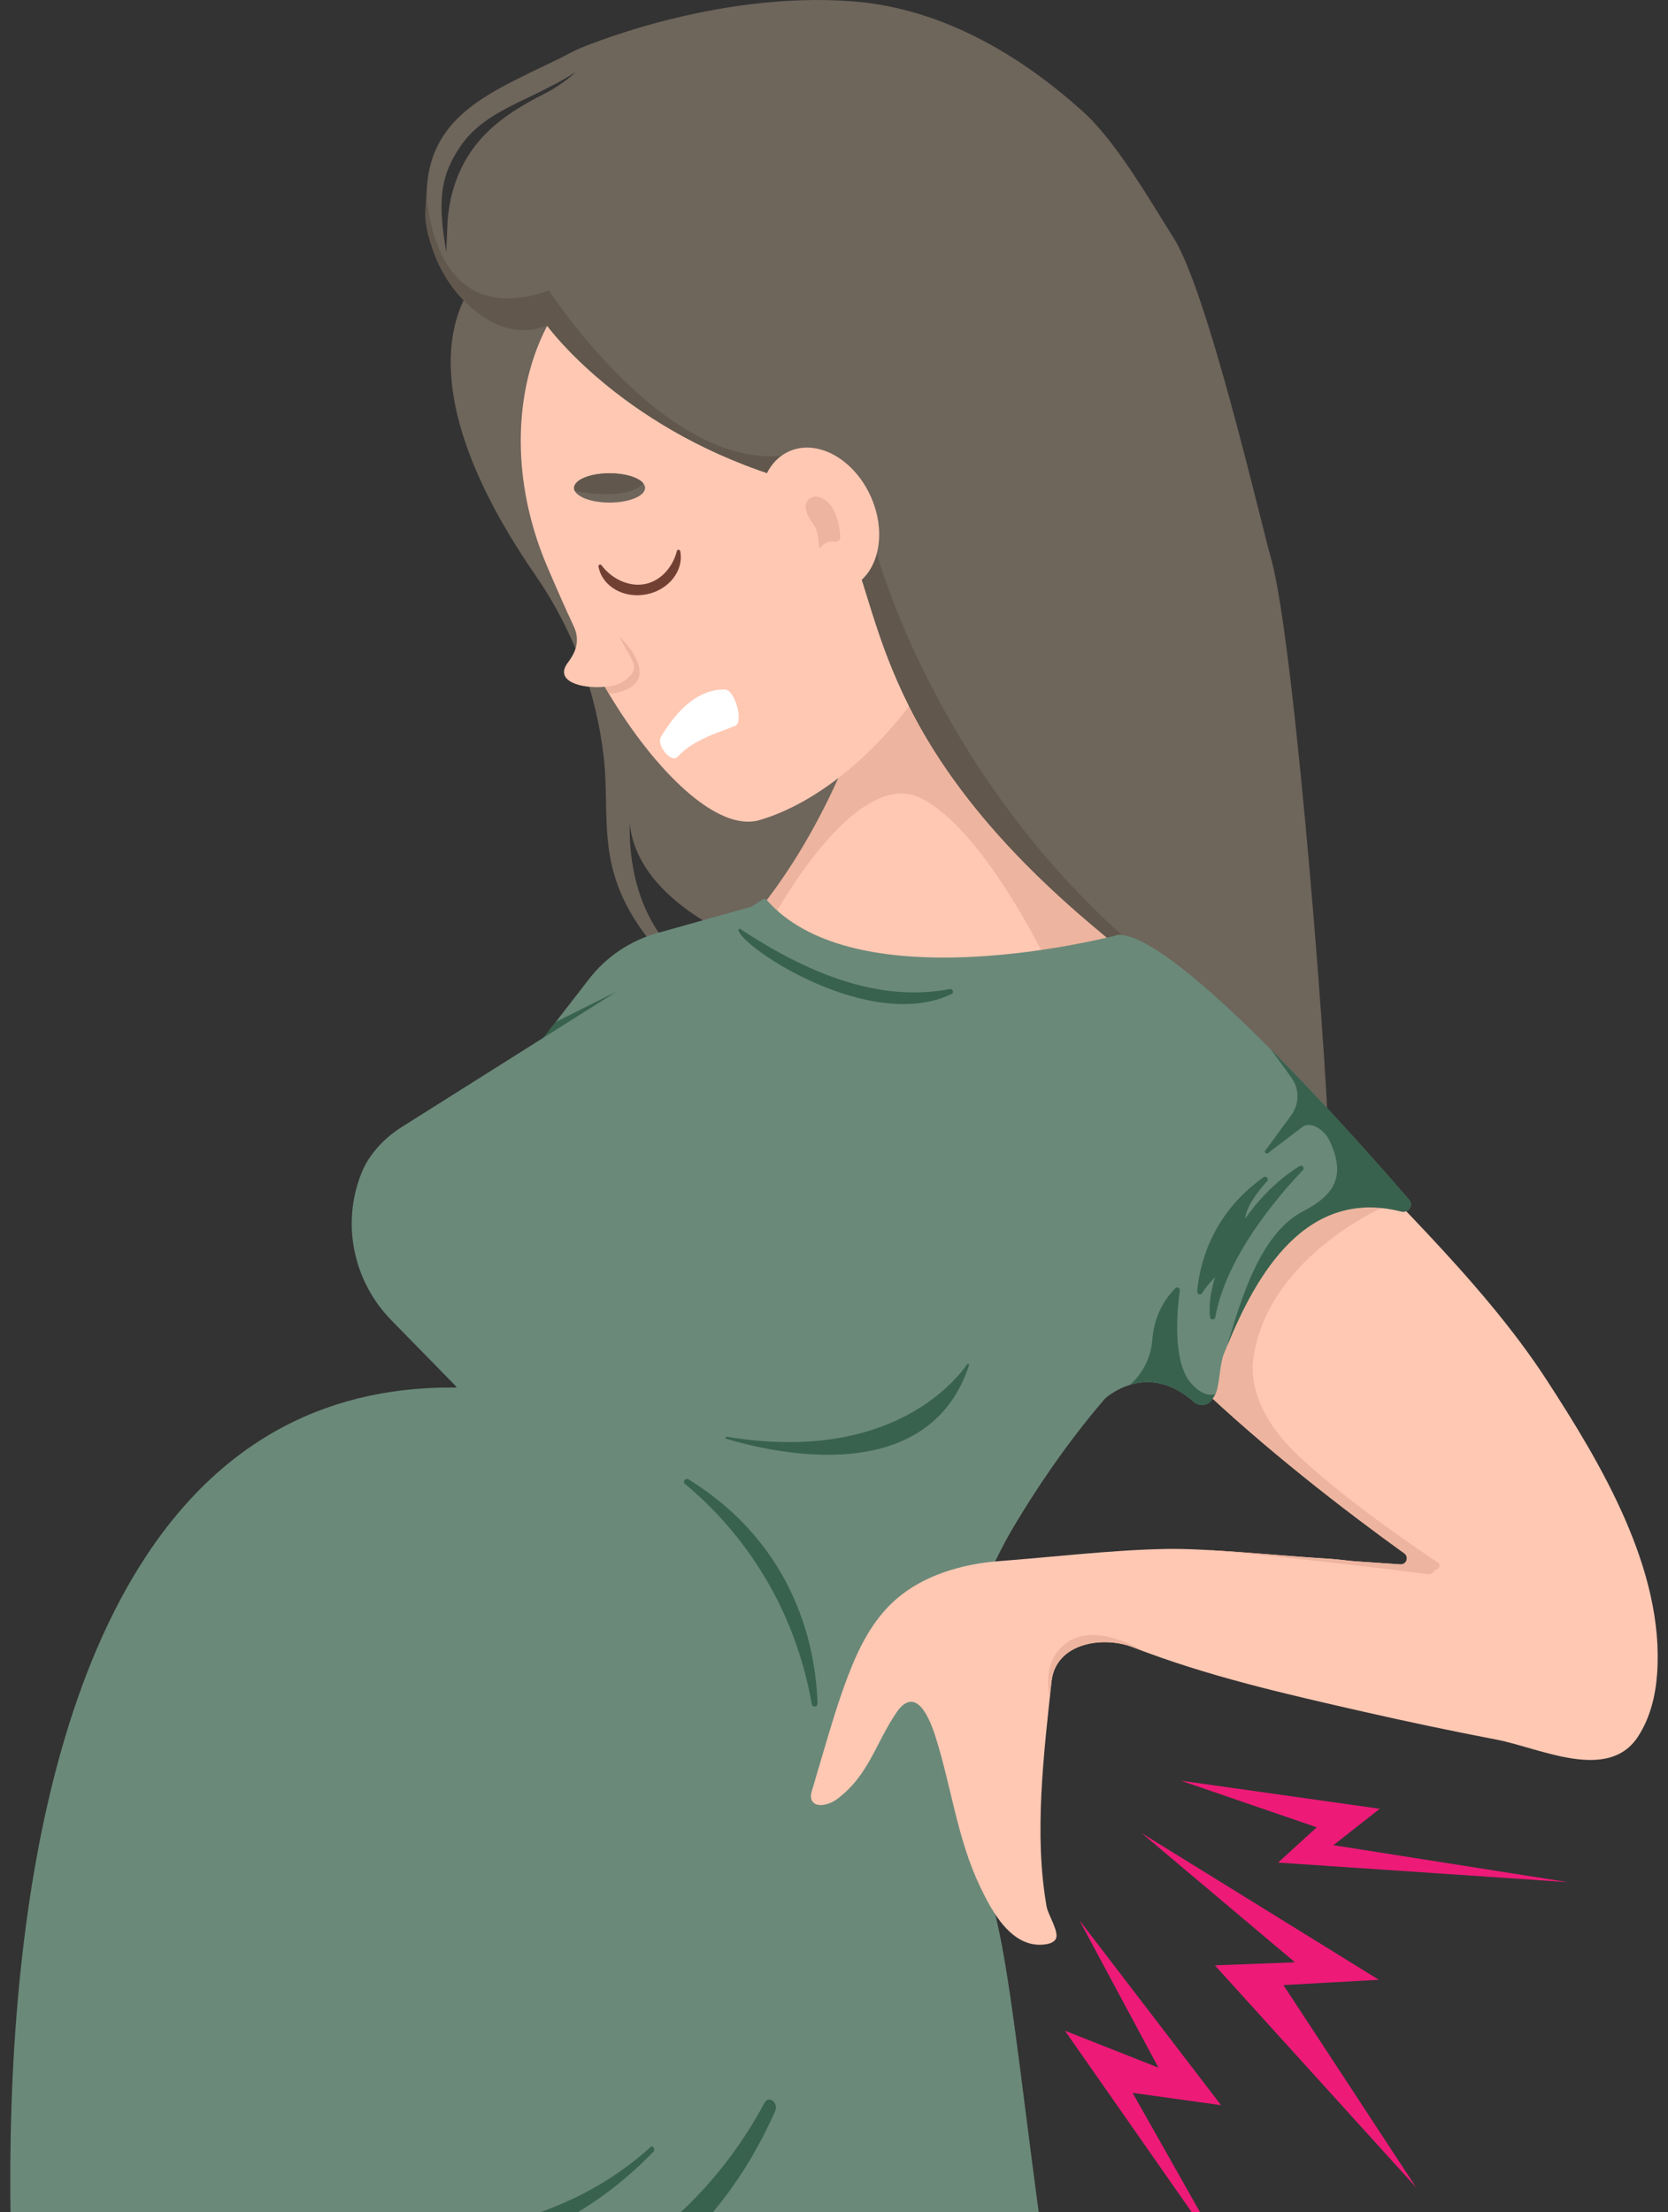 <svg width="132" height="175" viewBox="0 0 132 175" fill="none" xmlns="http://www.w3.org/2000/svg">
<rect x="0" y="0" width="132" height="175" fill="#333333" stroke="none"/>
<g clip-path="url(#clip0_14744_54816)">
<path d="M85.403 151.875L96.63 166.529L89.63 165.554L97.722 179.875L84.273 160.637L91.676 163.561L85.403 151.875Z" fill="#ED1A78"/>
<path d="M90.346 145.008L109.12 156.611L101.567 157.028L112.073 173.043L96.142 155.469L102.481 155.228L90.346 145.008Z" fill="#ED1A78"/>
<path d="M93.453 140.859L109.189 143.083L105.524 145.962L124.084 148.888L101.144 147.339L104.203 144.548L93.453 140.859Z" fill="#ED1A78"/>
<path d="M63.978 21.18L38.422 21.397C38.422 21.397 30.097 27.726 42.386 45.527C42.403 45.551 42.419 45.576 42.436 45.6C45.359 49.852 47.191 54.759 47.776 59.882C48.369 65.085 46.825 69.248 52.216 75.367L53.168 74.998C53.168 74.998 49.72 72.064 49.831 65.152C50.784 73.972 66.834 77.107 66.834 77.107L70.663 59.016L74.297 47.11L63.979 21.18H63.978Z" fill="#6E655B"/>
<path d="M89.64 79.9C89.64 79.9 42.474 90.537 57.846 74.52C58.605 73.729 59.326 72.905 60.012 72.052C60.075 71.975 60.137 71.898 60.197 71.82C60.318 71.669 60.438 71.516 60.554 71.363C60.559 71.358 60.563 71.352 60.567 71.347C60.626 71.27 60.685 71.194 60.742 71.117C60.803 71.038 60.862 70.959 60.921 70.88C60.975 70.809 61.028 70.737 61.08 70.666C61.092 70.649 61.104 70.633 61.116 70.615C61.229 70.465 61.338 70.313 61.446 70.161C62.062 69.3 62.646 68.416 63.199 67.514C64.369 65.607 65.403 63.619 66.318 61.596C66.322 61.587 66.325 61.577 66.33 61.567C66.33 61.566 66.332 61.565 66.332 61.563C66.333 61.561 66.334 61.559 66.334 61.559C66.339 61.546 66.344 61.532 66.35 61.516C66.352 61.514 66.353 61.511 66.353 61.509C66.359 61.495 66.363 61.48 66.369 61.464C66.378 61.437 66.386 61.409 66.395 61.381C66.398 61.366 66.402 61.35 66.407 61.334C66.411 61.319 66.413 61.305 66.416 61.29C66.419 61.28 66.42 61.27 66.422 61.259C66.424 61.247 66.426 61.236 66.427 61.224C66.429 61.212 66.43 61.2 66.431 61.189C66.432 61.181 66.433 61.173 66.433 61.165C66.434 61.15 66.435 61.135 66.435 61.12C66.435 61.11 66.435 61.099 66.434 61.089C66.434 61.077 66.433 61.066 66.431 61.054C66.43 61.043 66.428 61.033 66.426 61.023C66.424 61.012 66.421 61.002 66.419 60.992C66.417 60.985 66.415 60.978 66.413 60.972C66.412 60.97 66.412 60.968 66.411 60.967C66.409 60.958 66.405 60.95 66.401 60.942C66.397 60.933 66.393 60.923 66.387 60.915C66.383 60.908 66.38 60.902 66.375 60.896C66.371 60.891 66.367 60.884 66.362 60.88C66.361 60.879 66.36 60.878 66.36 60.877C66.357 60.874 66.354 60.87 66.352 60.868C66.347 60.863 66.342 60.857 66.337 60.853C66.319 60.837 66.299 60.822 66.275 60.811C66.268 60.806 66.26 60.804 66.253 60.801C66.237 60.794 66.219 60.788 66.2 60.784C66.191 60.78 66.181 60.779 66.171 60.777C66.161 60.775 66.151 60.773 66.14 60.772C66.129 60.77 66.117 60.769 66.104 60.768C66.084 60.767 66.064 60.766 66.041 60.768H66.031C66.017 60.768 66.005 60.769 65.992 60.771H65.99C65.99 60.771 65.987 60.771 65.985 60.771C65.959 60.773 65.931 60.777 65.902 60.782C65.887 60.784 65.87 60.787 65.853 60.791C65.837 60.793 65.821 60.797 65.805 60.8C65.793 60.803 65.781 60.806 65.769 60.809C65.756 60.812 65.745 60.815 65.733 60.818L65.731 60.82C65.712 60.824 65.693 60.829 65.673 60.836C65.654 60.841 65.634 60.848 65.613 60.854C65.498 60.891 65.368 60.941 65.22 61.006L66.061 60.494H66.061L66.77 60.062L67.061 59.884C67.075 59.85 67.089 59.816 67.104 59.781C67.132 59.715 67.16 59.648 67.186 59.581C73.255 44.775 73.302 28.867 73.302 28.867L86.716 41.055C84.853 42.497 84.021 45.389 83.84 48.976V48.978C83.836 49.038 83.834 49.098 83.831 49.159C83.819 49.436 83.811 49.716 83.805 50.001C83.803 50.122 83.802 50.246 83.802 50.37C83.785 53.213 84.115 56.399 84.625 59.599C84.661 59.822 84.697 60.045 84.734 60.268C84.809 60.715 84.887 61.16 84.968 61.605C85.028 61.938 85.091 62.272 85.154 62.603C85.196 62.825 85.239 63.046 85.283 63.266C85.326 63.486 85.37 63.706 85.415 63.925C85.504 64.363 85.596 64.799 85.688 65.231C85.758 65.554 85.828 65.877 85.9 66.197C85.948 66.41 85.995 66.622 86.043 66.832C86.115 67.148 86.188 67.462 86.261 67.773C86.31 67.98 86.359 68.185 86.408 68.39C86.457 68.594 86.506 68.797 86.555 68.998C86.728 69.703 86.901 70.389 87.072 71.051H87.072C87.094 71.133 87.114 71.215 87.136 71.297C87.157 71.378 87.178 71.459 87.199 71.539C87.241 71.7 87.284 71.858 87.326 72.015C87.331 72.035 87.336 72.057 87.341 72.076C87.388 72.254 87.435 72.429 87.482 72.602C87.53 72.775 87.575 72.946 87.622 73.114C87.66 73.255 87.698 73.395 87.737 73.533C87.777 73.68 87.817 73.823 87.856 73.966C87.891 74.09 87.925 74.213 87.96 74.334C88.047 74.648 88.134 74.951 88.217 75.243C88.238 75.312 88.258 75.382 88.277 75.45C88.302 75.534 88.326 75.618 88.35 75.701C88.361 75.74 88.372 75.778 88.384 75.817C89.116 78.332 89.64 79.902 89.64 79.902V79.9Z" fill="#EDB49F"/>
<path d="M61.119 72.707C61.119 72.707 67.656 60.531 72.885 63.14C78.115 65.749 83.344 77.056 83.344 77.056C83.344 77.056 65.913 80.1 61.119 72.707Z" fill="#FFC8B3"/>
<path d="M77.345 36.225C74.599 24.301 61.229 16.843 51.752 19.016C42.275 21.189 38.49 33.539 43.296 44.795C43.641 45.603 43.981 46.39 44.319 47.154V47.156C44.368 47.264 44.416 47.373 44.464 47.48C44.615 47.819 44.765 48.153 44.914 48.483C45.087 48.862 45.258 49.234 45.43 49.601C45.72 50.22 45.733 50.937 45.453 51.561C45.326 51.844 45.159 52.127 44.945 52.409C43.797 53.923 46.084 54.5 47.862 54.327C47.971 54.515 48.081 54.703 48.193 54.89C51.81 60.932 56.739 65.854 60.1 64.875C69.435 62.158 80.091 48.149 77.345 36.225Z" fill="#FFC8B3"/>
<path d="M100.58 44.151C99.834 41.581 95.597 23.114 92.882 18.832C91.175 16.141 88.399 11.267 85.745 8.867C79.032 2.796 72.698 0.505 67.475 0.105C56.361 -0.747 45.741 3.886 45.741 3.886C44.852 4.309 44.366 4.583 44.366 4.583L42.08 5.684C39.462 6.966 36.755 8.293 35.174 10.608C34.313 11.866 33.857 13.296 33.779 14.976C33.77 15.168 33.758 15.346 33.747 15.512C33.646 16.954 33.497 17.561 34.269 19.796C34.786 21.294 35.617 22.651 36.687 23.755C36.851 23.924 37.02 24.087 37.194 24.244C38.486 25.406 39.807 26.032 41.13 26.112C41.386 26.127 41.641 26.122 41.897 26.097C41.897 26.097 41.897 26.097 41.898 26.097C41.92 26.095 41.942 26.093 41.964 26.09C42.352 26.047 42.737 25.955 43.118 25.815H43.118C43.181 25.802 43.244 25.788 43.307 25.776H43.309C43.309 25.776 48.965 33.618 61.166 37.58C61.451 37.672 61.723 37.77 61.983 37.873C64.567 38.898 65.942 40.445 66.931 42.496C69.854 48.557 69.414 59.036 86.876 73.572C87.779 74.323 88.68 75.112 89.569 75.918C95.73 81.496 101.376 87.876 103.679 88.17L105.132 91.407C105.351 88.349 102.517 50.819 100.58 44.151ZM36.438 11.571C37.923 9.398 40.219 8.498 42.761 7.251L44.137 6.539C44.616 6.278 45.1 5.998 45.578 5.702C45.12 6.104 44.637 6.479 44.117 6.819C43.774 7.043 43.414 7.251 43.035 7.441C39.508 9.206 37.124 11.19 35.987 14.591C35.636 15.64 35.448 16.737 35.402 17.843L35.315 19.944C34.654 15.989 34.778 14.001 36.438 11.571Z" fill="#6E655B"/>
<path d="M90.606 75.554L89.57 75.913C88.68 75.108 87.78 74.319 86.877 73.568C69.415 59.032 69.855 48.553 66.932 42.492L67.365 42.117L69.302 43.47C69.302 43.47 73.95 61.638 90.606 75.554Z" fill="#61574C"/>
<path d="M63.103 35.836L61.983 37.868C61.723 37.766 61.451 37.667 61.166 37.575C48.965 33.613 43.309 25.771 43.309 25.771H43.307C43.244 25.784 43.181 25.797 43.118 25.81H43.118C42.737 25.95 42.352 26.042 41.964 26.085C41.942 26.088 41.92 26.09 41.898 26.092C41.898 26.092 41.898 26.092 41.897 26.092C41.641 26.118 41.386 26.122 41.13 26.108C39.807 26.027 38.486 25.401 37.194 24.239C37.02 24.082 36.851 23.92 36.687 23.751C35.617 22.646 34.786 21.29 34.269 19.791C33.497 17.556 33.646 16.949 33.747 15.508C34.081 18.91 35.706 25.704 43.445 22.983C43.445 22.983 53.322 38.252 63.103 35.836Z" fill="#61574C"/>
<path d="M52.309 58.283C53.227 56.765 54.855 54.529 57.356 54.539C58.163 54.542 58.875 57.142 58.175 57.422C56.68 58.019 54.882 58.51 53.613 59.87C53.117 60.402 51.913 58.938 52.309 58.283Z" fill="white"/>
<path d="M48.196 54.898C48.084 54.712 47.974 54.525 47.865 54.336C48.504 54.274 49.078 54.115 49.403 53.867C50.572 52.977 50.274 52.611 49.499 51.258C49.379 51.048 49.208 50.738 49 50.359C49.673 50.987 50.346 51.818 50.565 52.756C50.945 54.39 49.081 54.799 48.196 54.898Z" fill="#EDB49F"/>
<path d="M53.832 43.6C54.13 45.147 52.923 46.677 51.137 47.02C49.351 47.362 47.663 46.385 47.365 44.839C47.364 44.833 47.363 44.828 47.362 44.822C47.335 44.678 47.525 44.599 47.611 44.718C48.321 45.701 49.693 46.459 51.03 46.203C52.361 45.948 53.282 44.759 53.561 43.591C53.596 43.447 53.803 43.449 53.831 43.594C53.831 43.596 53.832 43.598 53.832 43.6Z" fill="#724033"/>
<path d="M51.048 38.597C51.048 39.237 49.791 39.757 48.24 39.757C46.906 39.757 45.789 39.373 45.502 38.858C45.456 38.773 45.432 38.687 45.432 38.597C45.432 37.957 46.689 37.438 48.24 37.438C49.475 37.438 50.524 37.767 50.9 38.225C50.996 38.342 51.048 38.467 51.048 38.597Z" fill="#6E655B"/>
<path d="M50.9 38.225C49.988 39.375 47.173 39.13 45.502 38.858C45.456 38.773 45.432 38.687 45.432 38.597C45.432 37.957 46.689 37.438 48.24 37.438C49.475 37.438 50.524 37.767 50.9 38.225Z" fill="#61574C"/>
<path d="M68.829 39.101C70.235 42.04 69.597 45.312 67.406 46.41C65.214 47.508 62.297 46.015 60.891 43.076C59.486 40.137 60.123 36.865 62.315 35.767C64.507 34.669 67.423 36.162 68.829 39.101Z" fill="#FFC8B3"/>
<path d="M64.968 43.273C65.174 43.03 65.534 42.758 66.076 42.848C66.308 42.886 66.514 42.694 66.499 42.46C66.438 41.539 66.145 39.699 64.793 39.314C64.233 39.154 63.68 39.608 63.755 40.183C63.795 40.495 63.955 40.898 64.332 41.414C64.756 41.993 64.805 42.75 64.79 43.204C64.786 43.3 64.906 43.346 64.968 43.273L64.968 43.273Z" fill="#EDB49F"/>
<path d="M60.012 71.57L52.011 73.812C49.87 74.412 47.98 75.683 46.62 77.438L39.928 86.075L59.55 75.394L60.012 71.57Z" fill="#6A8979"/>
<path d="M41.326 84.264L41.713 85.078L48.808 78.43L43.974 80.847L41.326 84.264Z" fill="#38624D"/>
<path d="M106.775 94.574C106.774 94.723 106.743 94.868 106.686 95.013C106.577 95.286 106.369 95.554 106.071 95.831C105.238 96.604 103.706 97.445 101.687 98.666C100.983 99.093 100.221 99.565 99.408 100.097C98.712 100.551 97.98 101.05 97.216 101.602C97.085 101.696 96.953 101.792 96.821 101.89C96.483 102.138 96.139 102.397 95.791 102.666C94.941 103.323 94.06 104.044 93.155 104.84C92.627 105.303 92.091 105.792 91.548 106.309C91.421 106.43 91.295 106.551 91.168 106.675C89.973 107.833 88.746 109.124 87.502 110.57C86.295 111.971 85.072 113.517 83.844 115.227C83.384 115.869 82.923 116.534 82.462 117.222V117.223C82.409 117.301 82.358 117.379 82.305 117.457C82.254 117.535 82.202 117.614 82.149 117.693C82.098 117.772 82.046 117.851 81.994 117.93C81.942 118.01 81.89 118.089 81.838 118.169C81.774 118.267 81.711 118.367 81.647 118.466C81.456 118.764 81.265 119.066 81.073 119.373C81.051 119.408 81.029 119.445 81.006 119.481C80.907 119.64 80.809 119.8 80.71 119.962C80.68 120.011 80.649 120.061 80.619 120.11C80.499 120.307 80.38 120.505 80.26 120.705C80.26 120.706 80.26 120.707 80.259 120.708C79.741 121.575 79.234 122.513 78.756 123.517C75.703 129.935 73.859 139.036 78.125 149.4C78.14 149.437 78.154 149.472 78.169 149.509C78.375 150.032 78.572 150.677 78.761 151.434C79.317 153.65 79.813 156.817 80.332 160.64C80.544 162.207 80.761 163.884 80.987 165.651C82.803 179.859 85.231 199.891 91.217 215.24C92.999 219.807 95.095 223.961 97.585 227.422H9.518C7.493 224.054 5.133 215.577 3.381 204.625C0.05 183.798 -1.08 154.021 6.481 133.407C6.863 132.366 7.266 131.35 7.693 130.359C8.824 127.732 10.116 125.285 11.585 123.062C15.011 117.877 19.399 113.908 24.946 111.705C27.105 110.847 29.441 110.256 31.963 109.966C31.963 109.966 31.963 109.966 31.964 109.966C33.214 109.822 34.511 109.752 35.856 109.76C35.917 109.76 35.979 109.761 36.041 109.762C36.059 109.762 36.077 109.762 36.095 109.762C36.107 109.762 36.12 109.762 36.133 109.763L36.129 109.755L36.07 109.647L30.969 104.436C27.946 101.348 26.995 96.763 28.62 92.763C28.88 92.124 29.197 91.615 29.564 91.147C30.187 90.353 30.953 89.682 31.808 89.143L43.021 82.078L48.806 78.432L48.806 78.431L59.458 71.72L60.424 71.111C60.491 71.068 60.579 71.082 60.631 71.142C60.647 71.161 60.664 71.181 60.681 71.199C60.681 71.199 60.681 71.2 60.681 71.2C67.173 78.59 84.322 74.958 87.895 74.102C88.158 74.038 88.348 73.991 88.454 73.963C88.464 73.961 88.474 73.958 88.482 73.956C88.526 73.945 88.572 73.959 88.602 73.993L93.693 79.758L101.719 88.847L102.415 89.636L105.686 93.342L106.775 94.574H106.775Z" fill="#6A8979"/>
<path d="M58.596 73.494C58.519 73.443 58.42 73.513 58.443 73.603C58.796 75.021 68.88 81.692 75.3 78.633C75.518 78.53 75.409 78.199 75.173 78.243C70.884 79.038 65.685 78.177 58.596 73.494V73.494Z" fill="#38624D"/>
<path d="M34.389 184.476C41.785 183.063 53.798 178.86 60.493 166.355C60.837 165.713 61.635 166.335 61.336 167.011C57.629 175.378 50.032 184.397 34.475 185.279C34.065 185.303 33.984 184.554 34.389 184.476Z" fill="#38624D"/>
<path d="M19.273 175.98C19.034 175.882 19.113 175.442 19.36 175.5C25.747 177.008 41.062 179.28 51.483 169.842C51.671 169.672 51.893 170.019 51.715 170.204C47.007 175.083 36.299 182.959 19.273 175.981V175.98Z" fill="#38624D"/>
<path d="M54.215 117.394C57.499 120.11 62.616 125.666 64.248 134.811C64.297 135.085 64.704 135.044 64.696 134.766C64.568 130.604 63.136 122.379 54.483 117.022C54.239 116.871 53.994 117.212 54.215 117.394V117.394Z" fill="#38624D"/>
<path d="M57.473 113.812C61.283 114.958 73.466 117.764 76.687 107.998C76.717 107.91 76.597 107.849 76.542 107.925C75.271 109.706 69.973 115.716 57.51 113.653C57.409 113.636 57.374 113.783 57.473 113.812Z" fill="#38624D"/>
<path d="M102.548 86.662C98.723 82.466 94.29 78.787 88.608 78.619C83.436 78.466 81.445 88.953 82.728 93.189C85.831 103.434 101.779 116.137 111.136 122.88C111.529 123.163 111.304 123.781 110.822 123.748L107.228 123.504C106.795 123.474 105.823 123.345 105.389 123.319C101.086 123.061 95.626 122.47 92.308 122.528C88.063 122.602 83.36 123.167 79.076 123.491C76.064 123.718 73.017 124.64 70.847 126.566C69.049 128.161 67.98 130.316 67.145 132.478C66.371 134.484 65.764 136.54 65.157 138.595C64.864 139.589 64.57 140.583 64.276 141.577C64.194 141.855 64.113 142.162 64.247 142.423C64.568 143.052 65.618 142.773 66.209 142.338C68.752 140.467 69.302 137.863 70.939 135.476C72.471 133.243 73.562 135.915 74.014 137.326C75.278 141.264 75.742 145.438 77.553 149.223C78.433 151.062 80.039 154.239 82.787 153.799C83.088 153.751 83.406 153.636 83.547 153.389C83.854 152.855 82.947 151.486 82.828 150.832C81.812 145.146 82.602 138.734 83.211 133.034C83.542 129.93 87.311 129.39 89.665 130.308C95.549 132.604 101.826 134.02 107.971 135.418C111.442 136.207 114.927 136.94 118.424 137.611C121.885 138.275 127.264 141.019 129.639 137.355C130.586 135.895 131.011 134.149 131.137 132.433C131.744 124.189 126.684 115.761 122.394 109.158C117.176 101.128 108.992 93.733 102.548 86.662Z" fill="#FFC8B3"/>
<path d="M84.06 130.242C82.409 131.758 83.077 134.254 83.077 134.254C83.121 133.844 83.165 133.436 83.208 133.033C83.54 129.929 87.309 129.389 89.663 130.307C89.995 130.437 90.328 130.563 90.662 130.687C87.73 129.058 85.529 128.893 84.06 130.242Z" fill="#EDB49F"/>
<path d="M99.185 107.496C98.812 110.327 100.568 113.114 102.745 115.153C104.858 117.132 108.28 119.921 113.775 123.593C114.03 123.763 113.91 124.159 113.603 124.159C113.48 124.406 113.213 124.548 112.939 124.513C110.922 124.255 102.595 123.21 95.398 122.604C98.49 122.766 102.248 123.132 105.389 123.32C105.823 123.346 106.795 123.475 107.228 123.505L110.821 123.749C111.304 123.781 111.528 123.163 111.136 122.88C106.384 119.456 99.934 114.495 94.328 109.101L100.128 94.047L109.973 95.497C109.973 95.497 109.638 95.542 109.085 95.675C109.085 95.675 100.208 99.719 99.185 107.496V107.496Z" fill="#EDB49F"/>
<path d="M111.646 95.374C111.641 95.405 111.633 95.437 111.623 95.467C111.616 95.484 111.61 95.501 111.602 95.517C111.591 95.543 111.578 95.566 111.564 95.59C111.539 95.628 111.51 95.664 111.476 95.696H111.476C111.463 95.709 111.449 95.72 111.435 95.732H111.434C111.425 95.74 111.414 95.748 111.403 95.756C111.396 95.761 111.387 95.766 111.379 95.772C111.355 95.787 111.328 95.8 111.301 95.812C111.301 95.812 111.301 95.811 111.3 95.812C111.263 95.828 111.224 95.839 111.183 95.846C111.169 95.848 111.155 95.851 111.141 95.852C111.12 95.854 111.1 95.855 111.078 95.855C111.041 95.855 111.002 95.867 110.966 95.858C103.358 93.874 99.418 100.823 97.11 106.462C97.012 106.702 96.917 106.939 96.825 107.174C96.523 107.937 96.488 109.795 96.174 110.296C96.084 110.439 96.001 110.573 95.924 110.697C95.614 111.199 94.926 111.294 94.483 110.903C92.557 109.197 90.777 109.135 89.436 109.544C87.938 110 86.987 111.042 86.987 111.042L81.286 103.416L76.133 90.362L79.238 80.67L88.439 73.981C88.47 73.959 88.507 73.945 88.544 73.945C90.877 73.946 95.757 78.183 100.535 82.98C104.441 86.9 108.278 91.194 110.599 93.853C110.681 93.947 110.76 94.037 110.838 94.126C110.85 94.141 110.863 94.155 110.875 94.169C110.945 94.249 111.012 94.327 111.077 94.402C111.235 94.583 111.381 94.752 111.515 94.908C111.551 94.95 111.58 94.995 111.602 95.04C111.617 95.071 111.628 95.103 111.637 95.135C111.641 95.151 111.644 95.166 111.647 95.182C111.658 95.247 111.658 95.311 111.647 95.374H111.646Z" fill="#6A8979"/>
<path d="M111.648 95.371C111.643 95.402 111.635 95.434 111.624 95.464C111.617 95.481 111.611 95.498 111.604 95.514C111.593 95.54 111.58 95.563 111.565 95.587C111.54 95.625 111.511 95.661 111.478 95.693H111.477C111.464 95.706 111.451 95.717 111.436 95.729H111.436C111.426 95.737 111.416 95.745 111.405 95.753C111.397 95.758 111.389 95.763 111.381 95.769C111.355 95.784 111.33 95.797 111.302 95.809C111.302 95.809 111.302 95.808 111.302 95.809C111.265 95.824 111.226 95.835 111.185 95.843C111.171 95.845 111.157 95.848 111.143 95.849C111.122 95.851 111.101 95.852 111.079 95.852C111.043 95.852 111.005 95.854 110.968 95.855C103.36 93.871 99.419 100.82 97.111 106.459C98.239 102.664 99.767 97.557 103.102 95.831C105.351 94.666 106.661 93.229 105.201 90.207C104.816 89.41 103.729 88.619 103.036 89.172L100.347 91.214C100.229 91.308 100.06 91.188 100.111 91.046L102.178 88.231C102.79 87.397 102.854 86.266 102.296 85.395C102.277 85.365 102.257 85.335 102.237 85.306C101.674 84.501 101.098 83.717 100.537 82.977C104.443 86.897 108.28 91.191 110.601 93.85C110.682 93.944 110.762 94.034 110.839 94.123C110.852 94.138 110.864 94.152 110.877 94.166C110.946 94.246 111.014 94.324 111.079 94.399C111.236 94.58 111.383 94.749 111.517 94.905C111.553 94.947 111.582 94.992 111.604 95.037C111.618 95.068 111.63 95.1 111.638 95.132C111.643 95.148 111.646 95.163 111.649 95.179C111.66 95.244 111.66 95.308 111.649 95.371H111.648Z" fill="#38624D"/>
<path d="M103.103 92.569C101.188 94.57 97.039 99.37 96.173 104.201C96.13 104.443 95.781 104.429 95.755 104.185C95.672 103.381 95.765 102.225 96.161 101.039C96.161 101.039 95.614 101.527 95.128 102.297C95.011 102.482 94.722 102.382 94.741 102.163C94.912 100.156 95.8 96.099 99.994 93.124C100.2 92.978 100.443 93.249 100.274 93.437C99.487 94.313 98.612 95.481 98.542 96.408C98.542 96.408 100.191 93.865 102.837 92.245C103.049 92.115 103.274 92.389 103.102 92.569L103.103 92.569Z" fill="#38624D"/>
<path d="M96.176 110.293C96.086 110.436 96.003 110.57 95.926 110.694C95.616 111.197 94.928 111.292 94.485 110.9C92.559 109.195 90.779 109.133 89.438 109.542C89.451 109.529 89.465 109.515 89.48 109.501C90.472 108.582 91.089 107.335 91.191 105.988C91.288 104.714 91.73 103.2 93.019 101.905C93.158 101.766 93.394 101.882 93.368 102.076C93.158 103.593 92.754 107.709 94.249 109.414C95.007 110.277 95.664 110.423 96.176 110.294V110.293Z" fill="#38624D"/>
</g>
<defs>
<clipPath id="clip0_14744_54816">
<rect width="130.374" height="175" fill="white" transform="translate(0.812)"/>
</clipPath>
</defs>
</svg>
